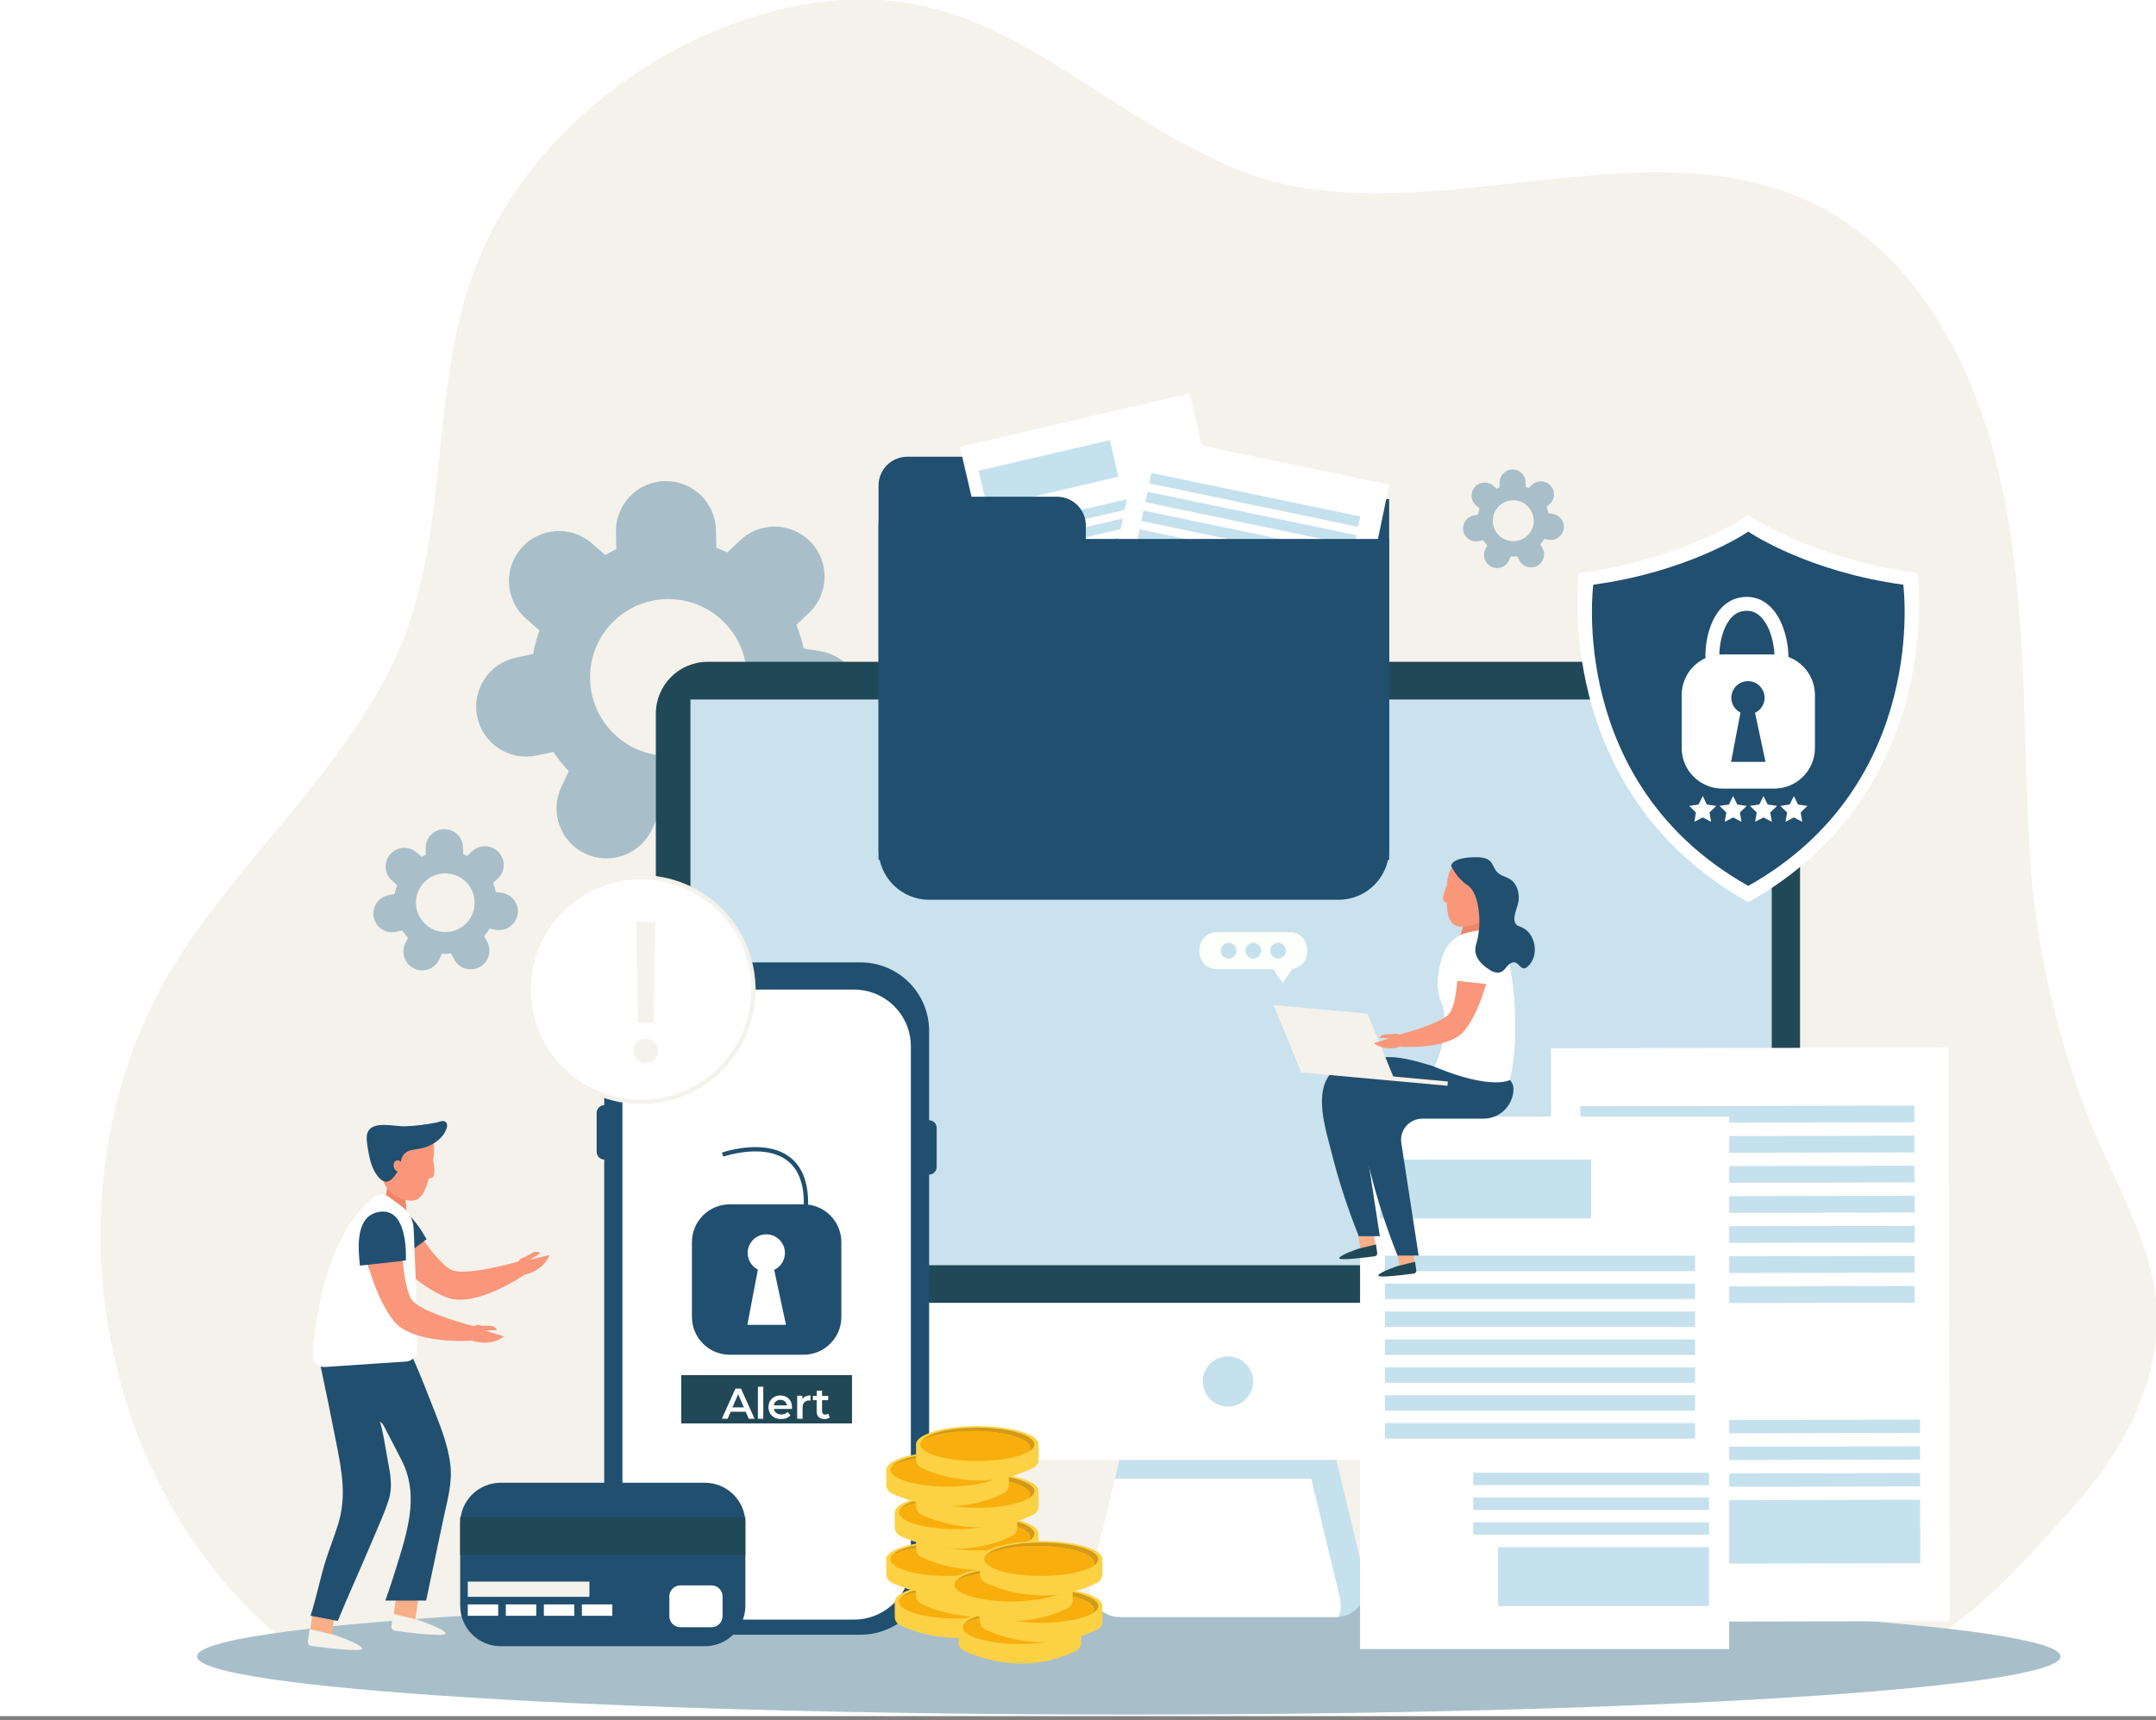 <svg width="500" height="399" viewBox="0 0 500 399" fill="none" xmlns="http://www.w3.org/2000/svg">
<rect x="0" y="0" width="500" height="399" fill="#808080" stroke="none"/>
<g clip-path="url(#clip0_295_206)">
<path d="M512.638 -56.082H0V456.556H512.638V-56.082Z" fill="white"/>
<path d="M90.235 391.707C87.805 391.328 85.406 390.795 83.058 390.046C73.42 387.012 65.166 380.645 58.02 373.498C19.532 335.051 11.996 269.453 40.745 223.265C55.416 199.694 79.879 178.44 91.834 152.295C105.286 122.88 98.683 88.256 111.683 58.533C123.659 31.148 150.787 9.874 179.516 2.543C225.725 -9.248 245.892 20.455 283.766 37.997C326.233 57.662 380.101 26.483 421.758 47.809C442.438 58.4 455.346 80.187 461.702 102.538C470.581 133.758 468.818 166.577 470.766 198.638C471.935 217.882 476.231 236.675 482.649 254.823C487.468 268.459 495.321 280.957 498.879 295.044C504.016 315.406 493.804 335.215 480.465 349.979C467.875 363.912 454.864 379.568 436.368 385.556C426.751 388.673 416.467 388.816 406.358 388.939C307.552 390.149 208.757 391.359 109.951 392.558C103.379 392.651 96.704 392.722 90.235 391.707Z" fill="#F5F2EB"/>
<path d="M261.774 397.746C381.11 397.746 477.851 391.705 477.851 384.254C477.851 376.802 381.11 370.761 261.774 370.761C142.438 370.761 45.697 376.802 45.697 384.254C45.697 391.705 142.438 397.746 261.774 397.746Z" fill="#A8BFC9"/>
<path d="M199.857 164.445C200.913 158.129 196.648 152.141 190.322 151.085L186.385 150.429C185.985 148.532 185.401 146.707 184.683 144.944L187.605 142.186C192.26 137.787 192.465 130.436 188.056 125.781C183.658 121.127 176.307 120.922 171.652 125.33L168.689 128.14C167.848 127.74 166.997 127.401 166.126 127.073L166.044 122.982C165.921 116.574 160.63 111.479 154.222 111.602C147.814 111.725 142.719 117.015 142.842 123.423L142.924 127.432C142.032 127.801 141.222 128.314 140.371 128.755L137.254 126.038C132.425 121.824 125.094 122.336 120.89 127.166C116.677 131.995 117.189 139.325 122.018 143.539L125.115 146.236C124.479 147.999 123.976 149.814 123.659 151.711L119.66 152.551C113.385 153.864 109.366 160.015 110.679 166.29C111.991 172.565 118.143 176.584 124.407 175.271L128.344 174.441C129.39 176.04 130.6 177.517 131.902 178.901L130.169 182.571C127.432 188.364 129.913 195.285 135.706 198.012C141.498 200.75 148.419 198.268 151.146 192.476L152.91 188.733C153.638 188.785 154.335 188.949 155.073 188.949C156.252 188.949 157.38 188.723 158.528 188.6L160.456 192.281C163.429 197.961 170.432 200.155 176.112 197.182C181.792 194.208 183.986 187.206 181.013 181.526L179.095 177.865C180.336 176.44 181.443 174.933 182.417 173.313L186.467 173.99C192.814 175.025 198.801 170.76 199.857 164.445ZM158.59 175.005C145.784 177.435 134.762 166.413 137.182 153.607C138.535 146.451 144.308 140.679 151.464 139.315C164.28 136.885 175.302 147.907 172.872 160.723C171.519 167.879 165.746 173.652 158.59 175.005Z" fill="#A8BFC9"/>
<path d="M120.039 212.13C120.439 209.762 118.84 207.527 116.471 207.137L114.995 206.891C114.851 206.184 114.626 205.497 114.359 204.84L115.456 203.805C117.199 202.154 117.271 199.406 115.631 197.664C113.98 195.921 111.232 195.849 109.489 197.489L108.382 198.535C108.064 198.391 107.746 198.258 107.418 198.135L107.387 196.607C107.336 194.208 105.357 192.301 102.969 192.353C100.569 192.394 98.662 194.383 98.714 196.772L98.744 198.268C98.406 198.402 98.109 198.597 97.791 198.761L96.622 197.746C94.818 196.167 92.07 196.361 90.501 198.166C88.922 199.97 89.117 202.718 90.921 204.287L92.08 205.302C91.844 205.958 91.66 206.645 91.537 207.352L90.04 207.67C87.692 208.162 86.185 210.459 86.677 212.807C87.169 215.155 89.466 216.662 91.814 216.17L93.29 215.862C93.68 216.457 94.131 217.01 94.623 217.533L93.977 218.907C92.952 221.071 93.885 223.665 96.048 224.69C98.211 225.715 100.805 224.782 101.83 222.619L102.497 221.214C102.774 221.235 103.03 221.296 103.307 221.296C103.748 221.296 104.168 221.214 104.599 221.163L105.316 222.537C106.424 224.659 109.048 225.479 111.171 224.372C113.293 223.265 114.113 220.64 113.006 218.518L112.288 217.144C112.75 216.611 113.17 216.047 113.529 215.442L115.046 215.698C117.404 216.088 119.65 214.488 120.039 212.13ZM104.599 216.077C99.811 216.99 95.679 212.858 96.591 208.07C97.094 205.394 99.257 203.231 101.933 202.728C106.731 201.816 110.853 205.948 109.94 210.736C109.438 213.412 107.285 215.575 104.599 216.077Z" fill="#A8BFC9"/>
<path d="M362.64 122.706C362.917 121.055 361.8 119.496 360.149 119.22L359.124 119.045C359.021 118.553 358.867 118.071 358.683 117.61L359.441 116.892C360.662 115.744 360.713 113.827 359.564 112.607C358.416 111.387 356.499 111.335 355.279 112.484L354.5 113.222C354.284 113.119 354.059 113.027 353.833 112.945L353.813 111.879C353.782 110.207 352.398 108.875 350.727 108.905C349.055 108.936 347.723 110.32 347.753 111.991L347.774 113.037C347.538 113.129 347.333 113.263 347.107 113.386L346.297 112.678C345.036 111.581 343.119 111.715 342.022 112.976C340.925 114.237 341.058 116.154 342.319 117.251L343.129 117.959C342.965 118.42 342.832 118.892 342.75 119.384L341.704 119.599C340.064 119.937 339.018 121.547 339.356 123.187C339.695 124.828 341.304 125.874 342.945 125.535L343.97 125.32C344.247 125.74 344.554 126.12 344.903 126.489L344.452 127.453C343.734 128.97 344.38 130.774 345.898 131.492C347.415 132.21 349.219 131.564 349.937 130.047L350.399 129.073C350.593 129.083 350.768 129.134 350.962 129.134C351.27 129.134 351.567 129.073 351.865 129.042L352.367 130.006C353.146 131.492 354.971 132.066 356.458 131.287C357.945 130.508 358.519 128.683 357.74 127.196L357.237 126.243C357.565 125.874 357.852 125.474 358.109 125.053L359.165 125.228C360.805 125.474 362.364 124.356 362.64 122.706ZM351.865 125.464C348.522 126.099 345.641 123.218 346.277 119.876C346.636 118.01 348.143 116.492 350.009 116.144C353.351 115.508 356.232 118.389 355.607 121.732C355.238 123.598 353.731 125.105 351.865 125.464Z" fill="#A8BFC9"/>
<path d="M164.854 338.68H404.697C411.741 338.68 417.452 332.969 417.452 325.926V302.231H152.1V325.926C152.1 332.969 157.811 338.68 164.854 338.68Z" fill="white"/>
<path d="M152.1 302.231H417.452V165.552C417.452 158.908 412.069 153.525 405.425 153.525H164.126C157.483 153.525 152.1 158.908 152.1 165.552V302.231Z" fill="#214856"/>
<path d="M410.89 162.271H160.118V293.496H410.89V162.271Z" fill="#C9E2ED"/>
<path d="M290.604 320.461C290.604 323.68 287.99 326.295 284.771 326.295C281.551 326.295 278.937 323.68 278.937 320.461C278.937 317.242 281.551 314.627 284.771 314.627C287.99 314.627 290.604 317.242 290.604 320.461Z" fill="#C5E1ED"/>
<path d="M316.605 366.527L309.921 338.69H285.129H284.401H259.61L258.564 343.068H278.568H279.296H304.087L310.772 370.904C311.12 372.381 310.977 373.827 310.464 375.108C314.647 374.708 317.61 370.699 316.605 366.527Z" fill="#C5E1ED"/>
<path d="M310.772 370.894L304.087 343.058H279.296H278.568H258.575L252.946 366.516C251.89 370.904 255.222 375.129 259.733 375.129H284.412H285.14H309.818C310.044 375.129 310.259 375.108 310.474 375.088C310.977 373.816 311.13 372.371 310.772 370.894Z" fill="white"/>
<path d="M444.724 132.969C420.917 129.718 406.502 120.224 405.476 119.537V119.496C405.476 119.496 405.466 119.507 405.446 119.517C405.425 119.507 405.415 119.496 405.415 119.496V119.537C404.4 120.224 389.974 129.729 366.167 132.969C366.167 132.969 359.431 183.453 405.415 209.29V209.321C405.425 209.311 405.435 209.311 405.446 209.3C405.456 209.311 405.466 209.311 405.476 209.321V209.29C451.45 183.453 444.724 132.969 444.724 132.969Z" fill="white"/>
<path d="M441.392 135.634C419.605 132.661 406.409 123.967 405.476 123.341V123.3C405.476 123.3 405.466 123.31 405.446 123.321C405.425 123.31 405.415 123.3 405.415 123.3V123.341C404.482 123.967 391.287 132.661 369.499 135.634C369.499 135.634 363.338 181.844 405.415 205.486V205.517C405.425 205.507 405.435 205.507 405.446 205.497C405.456 205.497 405.466 205.507 405.476 205.517V205.486C447.554 181.844 441.392 135.634 441.392 135.634Z" fill="#214F6F"/>
<path d="M411.474 182.93H399.427C394.219 182.93 389.995 178.706 389.995 173.498V161.246C389.995 156.037 394.219 151.813 399.427 151.813H411.474C416.683 151.813 420.907 156.037 420.907 161.246V173.498C420.907 178.706 416.683 182.93 411.474 182.93Z" fill="white"/>
<path d="M405.374 165.716C407.503 165.716 409.229 163.99 409.229 161.861C409.229 159.732 407.503 158.006 405.374 158.006C403.245 158.006 401.519 159.732 401.519 161.861C401.519 163.99 403.245 165.716 405.374 165.716Z" fill="#214F6F"/>
<path d="M403.672 165.111L401.457 176.738H409.444L406.963 165.111H403.672Z" fill="#214F6F"/>
<path d="M397.223 153.843C396.669 149.209 398.371 141.202 403.826 140.197C411.013 138.874 413.617 148.707 413.074 153.843" stroke="white" stroke-width="3.226" stroke-miterlimit="10"/>
<path d="M394.885 184.663L395.849 186.632L398.023 186.949L396.454 188.477L396.823 190.64L394.885 189.625L392.937 190.64L393.306 188.477L391.738 186.949L393.911 186.632L394.885 184.663Z" fill="white"/>
<path d="M401.929 184.663L402.903 186.632L405.066 186.949L403.498 188.477L403.867 190.64L401.929 189.625L399.981 190.64L400.35 188.477L398.781 186.949L400.955 186.632L401.929 184.663Z" fill="white"/>
<path d="M408.973 184.663L409.947 186.632L412.12 186.949L410.541 188.477L410.91 190.64L408.973 189.625L407.035 190.64L407.404 188.477L405.825 186.949L407.999 186.632L408.973 184.663Z" fill="white"/>
<path d="M416.016 184.663L416.99 186.632L419.164 186.949L417.585 188.477L417.964 190.64L416.016 189.625L414.078 190.64L414.448 188.477L412.879 186.949L415.042 186.632L416.016 184.663Z" fill="white"/>
<path d="M251.818 115.744V112.627C251.818 108.936 248.824 105.953 245.144 105.953H210.417C206.726 105.953 203.743 108.946 203.743 112.627V115.744V117.528V199.447H322.162V115.754H251.818V115.744Z" fill="#214F6F"/>
<path d="M275.857 91.252L222.612 103.675L240.537 180.503L293.782 168.08L275.857 91.252Z" fill="white"/>
<path d="M257.388 102.102L226.966 109.2L228.948 117.696L259.37 110.598L257.388 102.102Z" fill="#C5E1ED"/>
<path d="M275.621 112.474L230.872 122.915L231.394 125.151L276.143 114.711L275.621 112.474Z" fill="#C5E1ED"/>
<path d="M276.563 116.493L231.814 126.933L232.335 129.17L277.084 118.729L276.563 116.493Z" fill="#C5E1ED"/>
<path d="M277.496 120.523L232.747 130.964L233.269 133.2L278.018 122.76L277.496 120.523Z" fill="#C5E1ED"/>
<path d="M278.44 124.551L233.691 134.992L234.213 137.228L278.962 126.788L278.44 124.551Z" fill="#C5E1ED"/>
<path d="M279.383 128.58L234.634 139.02L235.156 141.257L279.905 130.816L279.383 128.58Z" fill="#C5E1ED"/>
<path d="M280.317 132.61L235.568 143.051L236.09 145.287L280.839 134.847L280.317 132.61Z" fill="#C5E1ED"/>
<path d="M281.258 136.629L236.509 147.069L237.031 149.306L281.78 138.865L281.258 136.629Z" fill="#C5E1ED"/>
<path d="M287.436 154.061L257.014 161.159L258.996 169.656L289.418 162.558L287.436 154.061Z" fill="#C5E1ED"/>
<path d="M284.941 143.32L250.935 151.254L251.352 153.041L285.358 145.107L284.941 143.32Z" fill="#C5E1ED"/>
<path d="M285.771 146.899L251.765 154.833L252.182 156.62L286.188 148.686L285.771 146.899Z" fill="#C5E1ED"/>
<path d="M286.603 150.489L252.597 158.423L253.014 160.21L287.02 152.276L286.603 150.489Z" fill="#C5E1ED"/>
<path d="M322.186 112.431L264.521 100.426L247.199 183.637L304.864 195.641L322.186 112.431Z" fill="white"/>
<path d="M315.467 119.803L267.006 109.715L266.503 112.134L314.963 122.222L315.467 119.803Z" fill="#C5E1ED"/>
<path d="M314.565 124.162L266.104 114.074L265.601 116.493L314.062 126.581L314.565 124.162Z" fill="#C5E1ED"/>
<path d="M313.652 128.528L265.191 118.44L264.687 120.859L313.148 130.947L313.652 128.528Z" fill="#C5E1ED"/>
<path d="M312.75 132.886L264.289 122.798L263.786 125.217L312.247 135.305L312.75 132.886Z" fill="#C5E1ED"/>
<path d="M311.836 137.253L263.376 127.165L262.872 129.584L311.333 139.672L311.836 137.253Z" fill="#C5E1ED"/>
<path d="M310.935 141.611L262.474 131.523L261.97 133.942L310.431 144.03L310.935 141.611Z" fill="#C5E1ED"/>
<path d="M310.023 145.968L261.562 135.88L261.058 138.299L309.519 148.387L310.023 145.968Z" fill="#C5E1ED"/>
<path d="M304.292 177.132L271.339 170.272L269.423 179.476L302.376 186.336L304.292 177.132Z" fill="#C5E1ED"/>
<path d="M306.713 165.503L269.885 157.837L269.482 159.774L306.309 167.441L306.713 165.503Z" fill="#C5E1ED"/>
<path d="M305.903 169.378L269.075 161.712L268.672 163.649L305.5 171.316L305.903 169.378Z" fill="#C5E1ED"/>
<path d="M305.094 173.253L268.266 165.586L267.863 167.523L304.691 175.19L305.094 173.253Z" fill="#C5E1ED"/>
<path d="M251.818 125.023V121.906C251.818 118.215 248.824 115.231 245.144 115.231H210.417C206.726 115.231 203.743 118.225 203.743 121.906V125.023V126.807V196.987C203.743 203.467 209.003 208.726 215.482 208.726H310.423C316.903 208.726 322.162 203.467 322.162 196.987V125.033H251.818V125.023Z" fill="#214F6F"/>
<path d="M451.888 243.017L359.684 243.192L359.938 376.242L452.141 376.067L451.888 243.017Z" fill="white"/>
<path d="M443.973 256.472L366.492 256.62L366.5 260.495L443.98 260.348L443.973 256.472Z" fill="#C5E1ED"/>
<path d="M443.983 263.454L366.503 263.602L366.51 267.477L443.99 267.33L443.983 263.454Z" fill="#C5E1ED"/>
<path d="M443.993 270.426L366.513 270.574L366.52 274.449L444.001 274.302L443.993 270.426Z" fill="#C5E1ED"/>
<path d="M444.014 277.398L366.533 277.546L366.541 281.421L444.021 281.273L444.014 277.398Z" fill="#C5E1ED"/>
<path d="M444.024 284.37L366.544 284.517L366.551 288.393L444.031 288.245L444.024 284.37Z" fill="#C5E1ED"/>
<path d="M444.034 291.342L366.554 291.489L366.561 295.365L444.041 295.217L444.034 291.342Z" fill="#C5E1ED"/>
<path d="M444.044 298.314L366.564 298.461L366.572 302.337L444.052 302.189L444.044 298.314Z" fill="#C5E1ED"/>
<path d="M445.305 347.909L392.616 348.01L392.645 362.733L445.333 362.632L445.305 347.909Z" fill="#C5E1ED"/>
<path d="M445.275 329.315L386.384 329.427L386.389 332.524L445.281 332.411L445.275 329.315Z" fill="#C5E1ED"/>
<path d="M445.286 335.508L386.394 335.62L386.4 338.716L445.292 338.604L445.286 335.508Z" fill="#C5E1ED"/>
<path d="M445.306 341.711L386.414 341.823L386.42 344.919L445.312 344.807L445.306 341.711Z" fill="#C5E1ED"/>
<path d="M401.016 259.026H315.416V382.541H401.016V259.026Z" fill="white"/>
<path d="M369.007 268.992H320.091V282.659H369.007V268.992Z" fill="#C5E1ED"/>
<path d="M393.101 291.292H321.168V294.891H393.101V291.292Z" fill="#C5E1ED"/>
<path d="M393.101 297.761H321.168V301.36H393.101V297.761Z" fill="#C5E1ED"/>
<path d="M393.101 304.231H321.168V307.829H393.101V304.231Z" fill="#C5E1ED"/>
<path d="M393.101 310.711H321.168V314.309H393.101V310.711Z" fill="#C5E1ED"/>
<path d="M393.101 317.18H321.168V320.779H393.101V317.18Z" fill="#C5E1ED"/>
<path d="M393.101 323.66H321.168V327.258H393.101V323.66Z" fill="#C5E1ED"/>
<path d="M393.101 330.129H321.168V333.728H393.101V330.129Z" fill="#C5E1ED"/>
<path d="M396.341 358.899H347.425V372.565H396.341V358.899Z" fill="#C5E1ED"/>
<path d="M396.331 341.633H341.663V344.514H396.331V341.633Z" fill="#C5E1ED"/>
<path d="M396.331 347.395H341.663V350.276H396.331V347.395Z" fill="#C5E1ED"/>
<path d="M396.331 353.147H341.663V356.028H396.331V353.147Z" fill="#C5E1ED"/>
<path d="M199.58 379.209H156.016C147.24 379.209 140.125 372.094 140.125 363.317V239.146C140.125 230.37 147.24 223.254 156.016 223.254H199.58C208.357 223.254 215.472 230.37 215.472 239.146V363.317C215.472 372.094 208.357 379.209 199.58 379.209Z" fill="#214F6F"/>
<path d="M140.166 254.095H140.996V241.474H140.166C139.171 241.474 138.371 242.273 138.371 243.268V252.301C138.371 253.295 139.171 254.095 140.166 254.095Z" fill="#214F6F"/>
<path d="M140.166 268.992H140.996V256.371H140.166C139.171 256.371 138.371 257.171 138.371 258.165V267.198C138.371 268.182 139.171 268.992 140.166 268.992Z" fill="#214F6F"/>
<path d="M215.431 272.488H214.601V259.867H215.431C216.426 259.867 217.225 260.667 217.225 261.661V270.694C217.225 271.688 216.415 272.488 215.431 272.488Z" fill="#214F6F"/>
<path d="M198.053 375.703H157.534C150.254 375.703 144.349 369.797 144.349 362.518V242.745C144.349 235.465 150.254 229.56 157.534 229.56H198.053C205.332 229.56 211.238 235.465 211.238 242.745V362.518C211.238 369.807 205.332 375.703 198.053 375.703Z" fill="white"/>
<path d="M154.91 254.858C168.88 251.414 177.412 237.297 173.967 223.327C170.523 209.358 156.406 200.826 142.436 204.27C128.467 207.715 119.935 221.832 123.379 235.801C126.824 249.771 140.941 258.303 154.91 254.858Z" fill="white" stroke="#F5F2EB" stroke-miterlimit="10"/>
<path d="M186.344 314.268H169.242C164.393 314.268 160.466 310.341 160.466 305.492V288.154C160.466 283.305 164.393 279.378 169.242 279.378H186.344C191.194 279.378 195.12 283.305 195.12 288.154V305.492C195.12 310.341 191.194 314.268 186.344 314.268Z" fill="#214F6F"/>
<path d="M182.028 290.656C182.028 293.035 180.1 294.973 177.711 294.973C175.333 294.973 173.395 293.045 173.395 290.656C173.395 288.267 175.322 286.34 177.711 286.34C180.09 286.34 182.028 288.267 182.028 290.656Z" fill="white"/>
<path d="M175.804 294.296L173.323 307.327H182.274L179.485 294.296H175.804Z" fill="white"/>
<path d="M167.582 267.844C167.582 267.844 187.318 260.933 186.918 279.696" stroke="#214F6F" stroke-miterlimit="10"/>
<path d="M197.591 318.995H157.995V330.201H197.591V318.995Z" fill="#214856"/>
<path d="M151.926 213.884L151.608 237.262H147.924L147.606 213.884H151.926ZM149.766 246.665C148.982 246.665 148.31 246.384 147.749 245.823C147.188 245.262 146.907 244.589 146.907 243.806C146.907 243.022 147.188 242.35 147.749 241.789C148.31 241.228 148.982 240.947 149.766 240.947C150.55 240.947 151.222 241.228 151.783 241.789C152.344 242.35 152.625 243.022 152.625 243.806C152.625 244.325 152.492 244.801 152.228 245.235C151.974 245.669 151.629 246.019 151.195 246.283C150.772 246.537 150.295 246.665 149.766 246.665Z" fill="#F5F2EB"/>
<path d="M167.407 329.115L170.557 322.115H171.837L174.997 329.115H173.637L170.927 322.805H171.447L168.747 329.115H167.407ZM168.857 327.495L169.207 326.475H172.987L173.337 327.495H168.857ZM175.767 329.115V321.695H177.017V329.115H175.767ZM181.167 329.185C180.574 329.185 180.054 329.069 179.607 328.835C179.167 328.595 178.824 328.269 178.577 327.855C178.337 327.442 178.217 326.972 178.217 326.445C178.217 325.912 178.334 325.442 178.567 325.035C178.807 324.622 179.134 324.299 179.547 324.065C179.967 323.832 180.444 323.715 180.977 323.715C181.497 323.715 181.961 323.829 182.367 324.055C182.774 324.282 183.094 324.602 183.327 325.015C183.561 325.429 183.677 325.915 183.677 326.475C183.677 326.529 183.674 326.589 183.667 326.655C183.667 326.722 183.664 326.785 183.657 326.845H179.207V326.015H182.997L182.507 326.275C182.514 325.969 182.451 325.699 182.317 325.465C182.184 325.232 182.001 325.049 181.767 324.915C181.541 324.782 181.277 324.715 180.977 324.715C180.671 324.715 180.401 324.782 180.167 324.915C179.941 325.049 179.761 325.235 179.627 325.475C179.501 325.709 179.437 325.985 179.437 326.305V326.505C179.437 326.825 179.511 327.109 179.657 327.355C179.804 327.602 180.011 327.792 180.277 327.925C180.544 328.059 180.851 328.125 181.197 328.125C181.497 328.125 181.767 328.079 182.007 327.985C182.247 327.892 182.461 327.745 182.647 327.545L183.317 328.315C183.077 328.595 182.774 328.812 182.407 328.965C182.047 329.112 181.634 329.185 181.167 329.185ZM184.878 329.115V323.775H186.068V325.245L185.928 324.815C186.088 324.455 186.338 324.182 186.678 323.995C187.025 323.809 187.455 323.715 187.968 323.715V324.905C187.915 324.892 187.865 324.885 187.818 324.885C187.771 324.879 187.725 324.875 187.678 324.875C187.205 324.875 186.828 325.015 186.548 325.295C186.268 325.569 186.128 325.979 186.128 326.525V329.115H184.878ZM191.234 329.185C190.647 329.185 190.194 329.035 189.874 328.735C189.554 328.429 189.394 327.979 189.394 327.385V322.595H190.644V327.355C190.644 327.609 190.707 327.805 190.834 327.945C190.967 328.085 191.15 328.155 191.384 328.155C191.664 328.155 191.897 328.082 192.084 327.935L192.434 328.825C192.287 328.945 192.107 329.035 191.894 329.095C191.68 329.155 191.46 329.185 191.234 329.185ZM188.514 324.815V323.815H192.074V324.815H188.514Z" fill="white"/>
<path d="M163.46 381.885H116.123C110.935 381.885 106.721 377.682 106.721 372.483V353.362C106.721 348.174 110.925 343.96 116.123 343.96H163.46C168.648 343.96 172.862 348.164 172.862 353.362V372.483C172.862 377.671 168.648 381.885 163.46 381.885Z" fill="#214F6F"/>
<path d="M172.851 351.906H106.721V360.724H172.851V351.906Z" fill="#214856"/>
<path d="M165.008 377.477H157.79C156.375 377.477 155.227 376.328 155.227 374.913V370.341C155.227 368.926 156.375 367.777 157.79 367.777H165.008C166.423 367.777 167.571 368.926 167.571 370.341V374.913C167.571 376.328 166.423 377.477 165.008 377.477Z" fill="white"/>
<path d="M136.7 366.896H108.484V370.423H136.7V366.896Z" fill="#F5F2EB"/>
<path d="M115.538 372.186H108.484V374.831H115.538V372.186Z" fill="white"/>
<path d="M124.356 372.186H117.302V374.831H124.356V372.186Z" fill="white"/>
<path d="M133.183 372.186H126.13V374.831H133.183V372.186Z" fill="white"/>
<path d="M142.001 372.186H134.947V374.831H142.001V372.186Z" fill="white"/>
<path d="M207.506 371.468V375.067C207.506 375.908 207.998 376.677 208.757 377.025C212.345 378.697 223.162 382.716 234.717 377.015C235.455 376.656 235.916 375.898 235.916 375.077V371.95C235.926 371.961 222.793 379.691 207.506 371.468Z" fill="#FCD144"/>
<path d="M235.926 371.55C235.926 373.868 229.559 375.744 221.716 375.744C213.873 375.744 207.506 373.868 207.506 371.55C207.506 369.233 213.873 367.357 221.716 367.357C229.57 367.367 235.926 369.244 235.926 371.55Z" fill="#FCD144"/>
<path d="M221.716 367.695C215.441 367.695 210.202 368.977 208.839 370.689C210.981 369.397 215.503 368.516 220.732 368.516C228.032 368.516 233.958 370.248 233.958 372.391C233.958 372.688 233.835 372.986 233.609 373.273C234.46 372.76 234.942 372.186 234.942 371.581C234.942 369.428 229.026 367.695 221.716 367.695Z" fill="#D39A19"/>
<path d="M220.732 368.475C215.503 368.475 210.981 369.367 208.839 370.669C208.613 370.956 208.49 371.253 208.49 371.55C208.49 373.704 214.406 375.446 221.716 375.446C226.945 375.446 231.466 374.554 233.609 373.252C233.835 372.965 233.958 372.668 233.958 372.371C233.958 370.228 228.042 368.475 220.732 368.475Z" fill="#F8AE0D"/>
<path d="M212.448 366.537V370.136C212.448 370.976 212.94 371.745 213.698 372.094C217.287 373.765 228.104 377.784 239.658 372.084C240.397 371.725 240.858 370.966 240.858 370.146V367.019C240.868 367.029 227.724 374.749 212.448 366.537Z" fill="#FCD144"/>
<path d="M240.868 366.619C240.868 368.936 234.501 370.812 226.658 370.812C218.815 370.812 212.448 368.936 212.448 366.619C212.448 364.302 218.815 362.425 226.658 362.425C234.501 362.425 240.868 364.302 240.868 366.619Z" fill="#FCD144"/>
<path d="M226.658 362.764C220.383 362.764 215.144 364.045 213.781 365.758C215.923 364.466 220.445 363.584 225.674 363.584C232.974 363.584 238.9 365.317 238.9 367.46C238.9 367.767 238.777 368.054 238.551 368.341C239.402 367.829 239.884 367.255 239.884 366.65C239.884 364.497 233.958 362.764 226.658 362.764Z" fill="#D39A19"/>
<path d="M225.674 363.543C220.445 363.543 215.923 364.435 213.78 365.737C213.555 366.024 213.432 366.322 213.432 366.619C213.432 368.772 219.348 370.515 226.658 370.515C231.887 370.515 236.408 369.623 238.551 368.321C238.777 368.034 238.9 367.736 238.9 367.439C238.889 365.286 232.974 363.543 225.674 363.543Z" fill="#F8AE0D"/>
<path d="M205.537 361.605V365.204C205.537 366.045 206.029 366.814 206.788 367.162C210.377 368.833 221.193 372.853 232.748 367.152C233.486 366.793 233.948 366.034 233.948 365.214V362.087C233.958 362.097 220.814 369.818 205.537 361.605Z" fill="#FCD144"/>
<path d="M233.958 361.687C233.958 364.004 227.591 365.881 219.748 365.881C211.904 365.881 205.537 364.004 205.537 361.687C205.537 359.37 211.904 357.494 219.748 357.494C227.591 357.494 233.958 359.37 233.958 361.687Z" fill="#FCD144"/>
<path d="M219.748 357.822C213.473 357.822 208.234 359.104 206.87 360.816C209.013 359.524 213.534 358.642 218.763 358.642C226.063 358.642 231.989 360.375 231.989 362.518C231.989 362.825 231.866 363.112 231.641 363.399C232.492 362.887 232.974 362.313 232.974 361.708C232.974 359.555 227.048 357.822 219.748 357.822Z" fill="#D39A19"/>
<path d="M218.763 358.611C213.534 358.611 209.013 359.503 206.87 360.806C206.645 361.093 206.521 361.39 206.521 361.687C206.521 363.84 212.437 365.583 219.748 365.583C224.976 365.583 229.498 364.691 231.641 363.389C231.866 363.102 231.989 362.805 231.989 362.507C231.989 360.354 226.063 358.611 218.763 358.611Z" fill="#F8AE0D"/>
<path d="M212.448 355.679V359.278C212.448 360.119 212.94 360.888 213.698 361.236C217.287 362.907 228.104 366.926 239.658 361.226C240.397 360.867 240.858 360.108 240.858 359.288V356.161C240.868 356.171 227.724 363.892 212.448 355.679Z" fill="#FCD144"/>
<path d="M240.868 355.761C240.868 358.078 234.501 359.955 226.658 359.955C218.815 359.955 212.448 358.078 212.448 355.761C212.448 353.444 218.815 351.568 226.658 351.568C234.501 351.568 240.868 353.444 240.868 355.761Z" fill="#FCD144"/>
<path d="M226.658 351.906C220.383 351.906 215.144 353.188 213.781 354.9C215.923 353.608 220.445 352.726 225.674 352.726C232.974 352.726 238.9 354.459 238.9 356.602C238.9 356.899 238.777 357.197 238.551 357.484C239.402 356.971 239.884 356.397 239.884 355.792C239.884 353.639 233.958 351.906 226.658 351.906Z" fill="#D39A19"/>
<path d="M225.674 352.685C220.445 352.685 215.923 353.577 213.78 354.879C213.555 355.167 213.432 355.464 213.432 355.761C213.432 357.914 219.348 359.657 226.658 359.657C231.887 359.657 236.408 358.765 238.551 357.463C238.777 357.176 238.9 356.879 238.9 356.581C238.889 354.428 232.974 352.685 225.674 352.685Z" fill="#F8AE0D"/>
<path d="M207.506 350.748V354.346C207.506 355.187 207.998 355.956 208.757 356.305C212.345 357.976 223.162 361.995 234.717 356.294C235.455 355.935 235.916 355.177 235.916 354.357V351.229C235.926 351.24 222.793 358.96 207.506 350.748Z" fill="#FCD144"/>
<path d="M235.926 350.83C235.926 353.147 229.559 355.023 221.716 355.023C213.873 355.023 207.506 353.147 207.506 350.83C207.506 348.512 213.873 346.636 221.716 346.636C229.57 346.636 235.926 348.512 235.926 350.83Z" fill="#FCD144"/>
<path d="M221.716 346.964C215.441 346.964 210.202 348.246 208.839 349.958C210.981 348.666 215.503 347.785 220.732 347.785C228.032 347.785 233.958 349.517 233.958 351.66C233.958 351.968 233.835 352.255 233.609 352.542C234.46 352.029 234.942 351.455 234.942 350.85C234.942 348.697 229.026 346.964 221.716 346.964Z" fill="#D39A19"/>
<path d="M220.732 347.754C215.503 347.754 210.981 348.646 208.839 349.948C208.613 350.235 208.49 350.532 208.49 350.83C208.49 352.983 214.406 354.726 221.716 354.726C226.945 354.726 231.466 353.834 233.609 352.532C233.835 352.244 233.958 351.947 233.958 351.65C233.958 349.497 228.042 347.754 220.732 347.754Z" fill="#F8AE0D"/>
<path d="M212.448 345.806V349.404C212.448 350.245 212.94 351.014 213.698 351.363C217.287 353.034 228.104 357.053 239.658 351.353C240.397 350.994 240.858 350.235 240.858 349.415V346.288C240.868 346.298 227.724 354.018 212.448 345.806Z" fill="#FCD144"/>
<path d="M240.868 345.888C240.868 348.205 234.501 350.081 226.658 350.081C218.815 350.081 212.448 348.205 212.448 345.888C212.448 343.571 218.815 341.694 226.658 341.694C234.501 341.705 240.868 343.581 240.868 345.888Z" fill="#FCD144"/>
<path d="M226.658 342.033C220.383 342.033 215.144 343.314 213.781 345.027C215.923 343.735 220.445 342.853 225.674 342.853C232.974 342.853 238.9 344.586 238.9 346.728C238.9 347.036 238.777 347.323 238.551 347.61C239.402 347.098 239.884 346.523 239.884 345.919C239.884 343.765 233.958 342.033 226.658 342.033Z" fill="#D39A19"/>
<path d="M225.674 342.812C220.445 342.812 215.923 343.704 213.78 345.006C213.555 345.293 213.432 345.59 213.432 345.888C213.432 348.041 219.348 349.784 226.658 349.784C231.887 349.784 236.408 348.892 238.551 347.59C238.777 347.303 238.9 347.005 238.9 346.708C238.889 344.555 232.974 342.812 225.674 342.812Z" fill="#F8AE0D"/>
<path d="M205.537 340.874V344.473C205.537 345.314 206.029 346.083 206.788 346.431C210.377 348.102 221.193 352.121 232.748 346.421C233.486 346.062 233.948 345.303 233.948 344.483V341.356C233.958 341.366 220.814 349.087 205.537 340.874Z" fill="#FCD144"/>
<path d="M233.958 340.956C233.958 343.273 227.591 345.15 219.748 345.15C211.904 345.15 205.537 343.273 205.537 340.956C205.537 338.639 211.904 336.763 219.748 336.763C227.591 336.763 233.958 338.639 233.958 340.956Z" fill="#FCD144"/>
<path d="M219.748 337.091C213.473 337.091 208.234 338.372 206.87 340.085C209.013 338.793 213.534 337.911 218.763 337.911C226.063 337.911 231.989 339.644 231.989 341.787C231.989 342.094 231.866 342.381 231.641 342.668C232.492 342.156 232.974 341.582 232.974 340.977C232.974 338.824 227.048 337.091 219.748 337.091Z" fill="#D39A19"/>
<path d="M218.763 337.88C213.534 337.88 209.013 338.772 206.87 340.074C206.645 340.362 206.521 340.659 206.521 340.956C206.521 343.109 212.437 344.852 219.748 344.852C224.976 344.852 229.498 343.96 231.641 342.658C231.866 342.371 231.989 342.074 231.989 341.776C231.989 339.623 226.063 337.88 218.763 337.88Z" fill="#F8AE0D"/>
<path d="M212.448 334.948V338.547C212.448 339.387 212.94 340.156 213.698 340.505C217.287 342.176 228.104 346.195 239.658 340.495C240.397 340.136 240.858 339.377 240.858 338.557V335.43C240.868 335.44 227.724 343.161 212.448 334.948Z" fill="#FCD144"/>
<path d="M240.868 335.03C240.868 337.347 234.501 339.223 226.658 339.223C218.815 339.223 212.448 337.347 212.448 335.03C212.448 332.713 218.815 330.837 226.658 330.837C234.501 330.847 240.868 332.723 240.868 335.03Z" fill="#FCD144"/>
<path d="M226.658 331.175C220.383 331.175 215.144 332.457 213.781 334.169C215.923 332.877 220.445 331.995 225.674 331.995C232.974 331.995 238.9 333.728 238.9 335.871C238.9 336.178 238.777 336.465 238.551 336.753C239.402 336.24 239.884 335.666 239.884 335.061C239.884 332.908 233.958 331.175 226.658 331.175Z" fill="#D39A19"/>
<path d="M225.674 331.954C220.445 331.954 215.923 332.846 213.78 334.148C213.555 334.435 213.432 334.733 213.432 335.03C213.432 337.183 219.348 338.926 226.658 338.926C231.887 338.926 236.408 338.034 238.551 336.732C238.777 336.445 238.9 336.148 238.9 335.85C238.889 333.697 232.974 331.954 225.674 331.954Z" fill="#F8AE0D"/>
<path d="M222.321 377.395V380.993C222.321 381.834 222.813 382.603 223.572 382.951C227.16 384.623 237.977 388.642 249.532 382.941C250.27 382.582 250.731 381.824 250.731 381.003V377.876C250.731 377.887 237.598 385.607 222.321 377.395Z" fill="#FCD144"/>
<path d="M250.731 377.477C250.731 379.794 244.364 381.67 236.521 381.67C228.678 381.67 222.311 379.794 222.311 377.477C222.311 375.159 228.678 373.283 236.521 373.283C244.364 373.283 250.731 375.159 250.731 377.477Z" fill="#FCD144"/>
<path d="M236.531 373.621C230.257 373.621 225.017 374.903 223.654 376.615C225.797 375.323 230.318 374.442 235.547 374.442C242.847 374.442 248.773 376.174 248.773 378.317C248.773 378.625 248.65 378.912 248.424 379.199C249.275 378.686 249.757 378.112 249.757 377.507C249.747 375.354 243.831 373.621 236.531 373.621Z" fill="#D39A19"/>
<path d="M235.537 374.401C230.308 374.401 225.786 375.293 223.644 376.595C223.418 376.882 223.295 377.179 223.295 377.477C223.295 379.63 229.211 381.373 236.521 381.373C241.75 381.373 246.271 380.481 248.414 379.178C248.64 378.891 248.763 378.594 248.763 378.297C248.763 376.144 242.847 374.401 235.537 374.401Z" fill="#F8AE0D"/>
<path d="M227.253 372.463V376.062C227.253 376.902 227.745 377.671 228.503 378.02C232.092 379.691 242.909 383.71 254.463 378.01C255.202 377.651 255.663 376.892 255.663 376.072V372.945C255.673 372.955 242.529 380.675 227.253 372.463Z" fill="#FCD144"/>
<path d="M255.673 372.545C255.673 374.862 249.306 376.738 241.463 376.738C233.62 376.738 227.253 374.862 227.253 372.545C227.253 370.228 233.62 368.352 241.463 368.352C249.306 368.352 255.673 370.228 255.673 372.545Z" fill="#FCD144"/>
<path d="M241.463 368.68C235.188 368.68 229.949 369.961 228.585 371.673C230.728 370.382 235.25 369.5 240.479 369.5C247.779 369.5 253.705 371.233 253.705 373.375C253.705 373.673 253.582 373.97 253.356 374.257C254.207 373.745 254.689 373.17 254.689 372.565C254.689 370.412 248.763 368.68 241.463 368.68Z" fill="#D39A19"/>
<path d="M240.479 369.469C235.25 369.469 230.728 370.361 228.585 371.663C228.36 371.95 228.237 372.248 228.237 372.545C228.237 374.698 234.153 376.441 241.463 376.441C246.692 376.441 251.213 375.549 253.356 374.247C253.582 373.96 253.705 373.662 253.705 373.365C253.705 371.212 247.779 369.469 240.479 369.469Z" fill="#F8AE0D"/>
<path d="M220.342 367.521V371.12C220.342 371.961 220.834 372.729 221.593 373.078C225.181 374.749 235.998 378.768 247.563 373.068C248.301 372.709 248.763 371.95 248.763 371.13V368.003C248.763 368.013 235.619 375.734 220.342 367.521Z" fill="#FCD144"/>
<path d="M234.552 371.796C242.401 371.796 248.763 369.919 248.763 367.603C248.763 365.287 242.401 363.41 234.552 363.41C226.704 363.41 220.342 365.287 220.342 367.603C220.342 369.919 226.704 371.796 234.552 371.796Z" fill="#FCD144"/>
<path d="M234.553 363.748C228.278 363.748 223.039 365.03 221.675 366.742C223.818 365.45 228.339 364.568 233.568 364.568C240.868 364.568 246.794 366.301 246.794 368.444C246.794 368.751 246.671 369.039 246.446 369.326C247.297 368.813 247.779 368.239 247.779 367.634C247.779 365.481 241.852 363.748 234.553 363.748Z" fill="#D39A19"/>
<path d="M233.568 364.527C228.339 364.527 223.818 365.419 221.675 366.721C221.449 367.008 221.326 367.306 221.326 367.603C221.326 369.756 227.242 371.499 234.552 371.499C239.781 371.499 244.303 370.607 246.446 369.305C246.671 369.018 246.794 368.721 246.794 368.423C246.794 366.27 240.868 364.527 233.568 364.527Z" fill="#F8AE0D"/>
<path d="M227.253 361.605V365.204C227.253 366.045 227.745 366.814 228.503 367.162C232.092 368.833 242.909 372.853 254.463 367.152C255.202 366.793 255.663 366.034 255.663 365.214V362.087C255.673 362.097 242.529 369.818 227.253 361.605Z" fill="#FCD144"/>
<path d="M255.673 361.687C255.673 364.004 249.306 365.881 241.463 365.881C233.62 365.881 227.253 364.004 227.253 361.687C227.253 359.37 233.62 357.494 241.463 357.494C249.306 357.494 255.673 359.37 255.673 361.687Z" fill="#FCD144"/>
<path d="M241.463 357.822C235.188 357.822 229.949 359.104 228.585 360.816C230.728 359.524 235.25 358.642 240.479 358.642C247.779 358.642 253.705 360.375 253.705 362.518C253.705 362.825 253.582 363.112 253.356 363.399C254.207 362.887 254.689 362.313 254.689 361.708C254.689 359.555 248.763 357.822 241.463 357.822Z" fill="#D39A19"/>
<path d="M240.479 358.611C235.25 358.611 230.728 359.503 228.585 360.806C228.36 361.093 228.237 361.39 228.237 361.687C228.237 363.84 234.153 365.583 241.463 365.583C246.692 365.583 251.213 364.691 253.356 363.389C253.582 363.102 253.705 362.805 253.705 362.507C253.705 360.354 247.779 358.611 240.479 358.611Z" fill="#F8AE0D"/>
<path d="M121.588 295.741C121.588 295.741 125.955 294.921 127.452 291.128L122.941 292.204L125.258 290.738C125.258 290.738 124.643 289.908 123.177 290.779L121.741 291.62C121.741 291.62 120.296 291.774 120.009 293.158L121.588 295.741Z" fill="#FA977A"/>
<path d="M88.779 290.277C86.431 288.8 86.328 285.735 87.395 283.52C88.051 282.157 89.117 280.824 90.747 280.803C91.68 280.793 92.603 281.172 93.403 281.716C94.264 282.3 95.156 283.1 95.71 283.992C95.71 283.992 101.461 293.26 104.845 294.665C108.228 296.07 120.183 292.655 120.183 292.655L121.598 295.741C121.598 295.741 110.248 303.554 103.615 300.991C96.971 298.428 90.809 291.558 88.779 290.277Z" fill="#FA977A"/>
<path d="M98.919 287.488C98.919 287.488 93.577 276.917 88.297 280.567C83.017 284.217 88.297 291.117 90.347 293.896L98.919 287.488Z" fill="#214F6F"/>
<path d="M93.885 275.974L94.274 281.049L88.922 278.599C88.922 278.599 90.153 276.425 89.579 274.754C89.589 274.744 92.993 275.051 93.885 275.974Z" fill="#F08668"/>
<path d="M100.446 269.125L100.436 269.146C102.036 260.072 94.674 261.631 94.674 261.631C92.275 261.702 87.794 263.589 87.979 266.562C88.164 269.546 87.682 275.605 92.193 277.625C95.987 279.327 97.873 279.06 99.483 273.339C99.719 273.339 99.985 273.288 100.303 273.114C101.195 272.611 100.446 269.125 100.446 269.125Z" fill="#FA977A"/>
<path d="M92.408 271.36C92.921 270.315 92.839 268.91 93.567 267.915C94.377 266.808 95.72 266.736 96.96 266.542C98.457 266.306 99.862 265.783 101.103 264.891C101.851 264.358 102.548 263.681 103.03 262.892C103.389 262.297 103.973 261.159 103.533 260.482C102.989 259.641 101.913 260.267 101.174 260.41C98.785 260.882 96.356 261.19 93.915 261.282C91.67 261.364 86.421 259.888 85.283 262.635C85.016 263.271 85.006 263.978 85.067 264.655C85.16 265.639 85.334 266.603 85.508 267.567C85.764 268.982 86.134 270.417 86.831 271.678C87.282 272.488 87.948 273.493 88.799 273.934C90.399 274.775 91.721 272.652 92.357 271.483C92.377 271.432 92.388 271.391 92.408 271.36Z" fill="#214F6F"/>
<path d="M71.831 378.819L76.93 379.521L77.842 372.899L72.743 372.197L71.831 378.819Z" fill="#F9AF88"/>
<path d="M71.8 377.907L71.41 380.768C71.339 381.291 71.708 381.762 72.221 381.834C75.194 382.224 84.155 383.31 83.991 382.418C83.796 381.352 77.501 379.271 77.501 379.271L71.8 377.907Z" fill="#F5F2EB"/>
<path d="M91.185 375.315L96.282 376.033L97.215 369.414L92.118 368.695L91.185 375.315Z" fill="#F9AF88"/>
<path d="M91.168 374.38L90.768 377.23C90.696 377.753 91.055 378.225 91.578 378.297C94.541 378.697 103.512 379.814 103.348 378.922C103.153 377.856 96.868 375.754 96.868 375.754L91.168 374.38Z" fill="#F5F2EB"/>
<path d="M94.09 311.367C96.079 315.611 97.894 319.948 99.575 324.316C101.482 329.278 103.727 334.241 104.414 339.552C104.988 344.001 103.686 348.246 102.784 352.542C101.461 358.796 100.149 365.05 98.826 371.294H89.363C90.501 368.105 91.537 364.886 92.521 361.646C94.838 353.998 97.001 346.226 93.116 338.701C91.793 336.148 90.481 333.584 89.158 331.031C88.892 330.519 88.574 329.965 88.03 329.801C88.492 329.934 89.855 338.516 90.05 339.49C90.604 342.269 91.045 345.109 90.132 347.959C89.168 350.994 87.784 353.967 86.554 356.899C83.868 363.297 80.976 369.613 78.321 376.021L72.016 374.811C73.215 371.222 74.374 365.665 75.512 362.056C76.445 359.093 77.634 356.223 78.516 353.239C80.361 347.026 79.264 341.284 78.065 335.112C76.763 328.417 75.378 321.742 73.963 315.068C73.963 315.047 73.861 314.576 73.861 314.576C73.851 314.596 94.09 311.367 94.09 311.367Z" fill="#214F6F"/>
<path d="M72.518 314.217C73.041 306.568 75.491 286.76 86.769 277.635C87.712 276.866 89.076 276.866 90.06 277.584L93.208 279.891C94.828 281.08 95.833 282.946 95.925 284.956C96.222 291.589 96.868 306.814 96.714 313.212C96.684 314.617 95.576 315.755 94.182 315.847L75.419 317.108C73.758 317.221 72.405 315.857 72.518 314.217Z" fill="white"/>
<path d="M109.479 311.018C109.479 311.018 113.662 312.525 116.871 310.013L112.442 308.65L115.19 308.557C115.19 308.557 115.087 307.532 113.375 307.542L111.714 307.532C111.714 307.532 110.392 306.937 109.448 307.983L109.479 311.018Z" fill="#FA977A"/>
<path d="M83.95 289.682C82.668 287.221 84.134 284.525 86.175 283.151C87.436 282.3 89.025 281.695 90.44 282.505C91.25 282.967 91.855 283.766 92.265 284.638C92.706 285.581 93.075 286.719 93.105 287.775C93.105 287.775 93.362 298.684 95.576 301.606C97.791 304.538 109.817 307.635 109.817 307.635L109.469 311.008C109.469 311.008 95.72 311.992 91.301 306.425C86.892 300.858 85.057 291.815 83.95 289.682Z" fill="#FA977A"/>
<path d="M94.11 292.409C94.11 292.409 94.859 280.588 88.461 281.07C82.063 281.541 83.119 290.164 83.478 293.599L94.11 292.409Z" fill="#214F6F"/>
<path d="M93.362 270.171C93.608 270.889 93.351 271.617 92.808 271.801C92.254 271.986 91.609 271.565 91.373 270.848C91.127 270.13 91.383 269.402 91.926 269.218C92.48 269.033 93.126 269.453 93.362 270.171Z" fill="#FA977A"/>
<path d="M318.412 284.695L314.838 285.199L315.492 289.838L319.066 289.334L318.412 284.695Z" fill="#F9AF88"/>
<path d="M319.107 288.677L319.394 290.677C319.445 291.035 319.189 291.374 318.83 291.425C316.749 291.702 310.464 292.491 310.577 291.866C310.71 291.117 315.119 289.651 315.119 289.651L319.107 288.677Z" fill="#214856"/>
<path d="M327.475 288.724L323.902 289.228L324.556 293.868L328.129 293.364L327.475 288.724Z" fill="#F9AF88"/>
<path d="M328.171 292.696L328.458 294.696C328.509 295.055 328.253 295.393 327.894 295.444C325.812 295.721 319.528 296.51 319.64 295.885C319.774 295.137 324.182 293.67 324.182 293.67L328.171 292.696Z" fill="#214856"/>
<path d="M310.156 247.656C309.736 247.943 309.336 248.271 308.977 248.63C304.425 253.172 307.501 262.133 308.813 267.403C310.454 273.975 312.597 280.475 315.109 286.76H319.999L315.98 260.646C315.519 257.673 317.826 254.997 320.83 254.997H341.991L343.539 249.727C336.926 249.727 328.765 245.226 322.152 245.226C318.451 245.236 313.489 245.37 310.156 247.656Z" fill="#214F6F"/>
<path d="M319.158 252.167C318.738 252.454 318.338 252.782 317.979 253.141C313.427 257.683 316.493 266.644 317.815 271.914C319.456 278.486 321.599 284.986 324.11 291.271H329.001L324.982 265.157C324.521 262.184 326.827 259.508 329.832 259.508H344.032C347.876 259.508 350.993 256.391 350.993 252.547C350.993 250.998 349.732 249.737 348.184 249.737C342.504 249.737 336.834 249.737 331.154 249.737C327.453 249.737 322.491 249.871 319.158 252.167Z" fill="#214F6F"/>
<path d="M339.961 212.899L338.546 217.339L343.827 216.272C343.827 216.272 343.191 214.078 344.052 212.704C344.052 212.704 340.956 212.253 339.961 212.899Z" fill="#F08668"/>
<path d="M335.553 205.415V205.435C336.024 197.018 342.258 199.94 342.258 199.94C344.38 200.504 347.979 203.128 347.189 205.743C346.4 208.357 345.559 213.863 341.12 214.724C337.378 215.442 335.747 214.816 335.522 209.372C335.317 209.331 335.081 209.229 334.835 209.003C334.158 208.367 335.553 205.415 335.553 205.415Z" fill="#FA977A"/>
<path d="M332.682 247.471C346.072 253.008 350.142 250.527 350.142 250.527C353.31 237.424 350.019 215.77 346.369 215.565C344.647 215.473 342.34 215.883 340.382 216.334C337.736 216.949 335.563 218.866 334.671 221.429C333.605 224.485 332.713 228.781 334.199 232.42C336.834 238.89 332.682 247.471 332.682 247.471Z" fill="white"/>
<path d="M335.737 251.378L301.595 248.261" stroke="#F5F2EB" stroke-miterlimit="10"/>
<path d="M323.444 250.547L317.139 235.137L295.362 233.148L301.667 248.558L323.444 250.547Z" fill="#F5F2EB"/>
<path d="M324.705 242.817C324.705 242.817 321.26 244.057 318.605 241.986L322.265 240.858L319.999 240.776C319.999 240.776 320.091 239.925 321.496 239.936L322.87 239.925C322.87 239.925 323.967 239.433 324.746 240.295L324.705 242.817Z" fill="#FA977A"/>
<path d="M345.764 225.223C346.82 223.193 345.611 220.968 343.929 219.84C342.894 219.143 341.581 218.641 340.412 219.307C339.746 219.686 339.244 220.343 338.905 221.06C338.536 221.84 338.229 222.773 338.208 223.644C338.208 223.644 337.993 232.636 336.168 235.055C334.343 237.475 324.418 240.028 324.418 240.028L324.705 242.817C324.705 242.817 336.045 243.627 339.684 239.033C343.334 234.44 344.852 226.976 345.764 225.223Z" fill="#FA977A"/>
<path d="M337.378 227.468C337.378 227.468 336.762 217.718 342.043 218.108C347.323 218.497 346.451 225.613 346.154 228.442L337.378 227.468Z" fill="white"/>
<path d="M336.537 200.862C336.537 200.862 337.839 203.754 340.392 205.394C342.945 207.035 343.867 214.109 342.35 218.989C341.479 221.799 343.416 223.716 345.651 225.1C346.41 225.572 347.394 225.828 348.194 225.438C348.82 225.131 349.199 224.505 349.671 223.993C350.142 223.48 350.86 223.049 351.506 223.316C352.541 223.747 352.9 225.397 354.264 224.239C357.135 221.778 356.181 216.19 352.541 214.96C352.234 214.857 351.895 214.755 351.67 214.509C350.45 213.186 351.947 210.572 352.152 209.136C352.388 207.568 352.029 205.814 350.973 204.594C349.927 203.385 348.204 203.395 347.148 202.257C346.42 201.478 346.267 200.309 345.416 199.622C344.544 198.925 343.314 198.853 342.248 198.853C336.486 198.894 336.537 200.862 336.537 200.862Z" fill="#214F6F"/>
<path d="M282.218 224.833H299.104C301.329 224.833 303.143 223.029 303.143 220.794V220.271C303.143 218.046 301.339 216.231 299.104 216.231H282.218C279.993 216.231 278.178 218.036 278.178 220.271V220.794C278.178 223.029 279.982 224.833 282.218 224.833Z" fill="#FCFFFA"/>
<path d="M296.397 222.362C297.405 222.362 298.222 221.545 298.222 220.537C298.222 219.53 297.405 218.712 296.397 218.712C295.389 218.712 294.572 219.53 294.572 220.537C294.572 221.545 295.389 222.362 296.397 222.362Z" fill="#C5E1ED"/>
<path d="M288.831 220.537C288.831 221.542 289.651 222.362 290.656 222.362C291.66 222.362 292.481 221.542 292.481 220.537C292.481 219.533 291.66 218.712 290.656 218.712C289.651 218.712 288.831 219.522 288.831 220.537Z" fill="#C5E1ED"/>
<path d="M284.924 222.362C285.932 222.362 286.749 221.545 286.749 220.537C286.749 219.53 285.932 218.712 284.924 218.712C283.916 218.712 283.099 219.53 283.099 220.537C283.099 221.545 283.916 222.362 284.924 222.362Z" fill="#C5E1ED"/>
<path d="M299.729 224.69H295.198L297.463 228.094L299.729 224.69Z" fill="#FCFFFA"/>
</g>
<defs>
<clipPath id="clip0_295_206">
<rect width="500" height="398.104" fill="white"/>
</clipPath>
</defs>
</svg>

